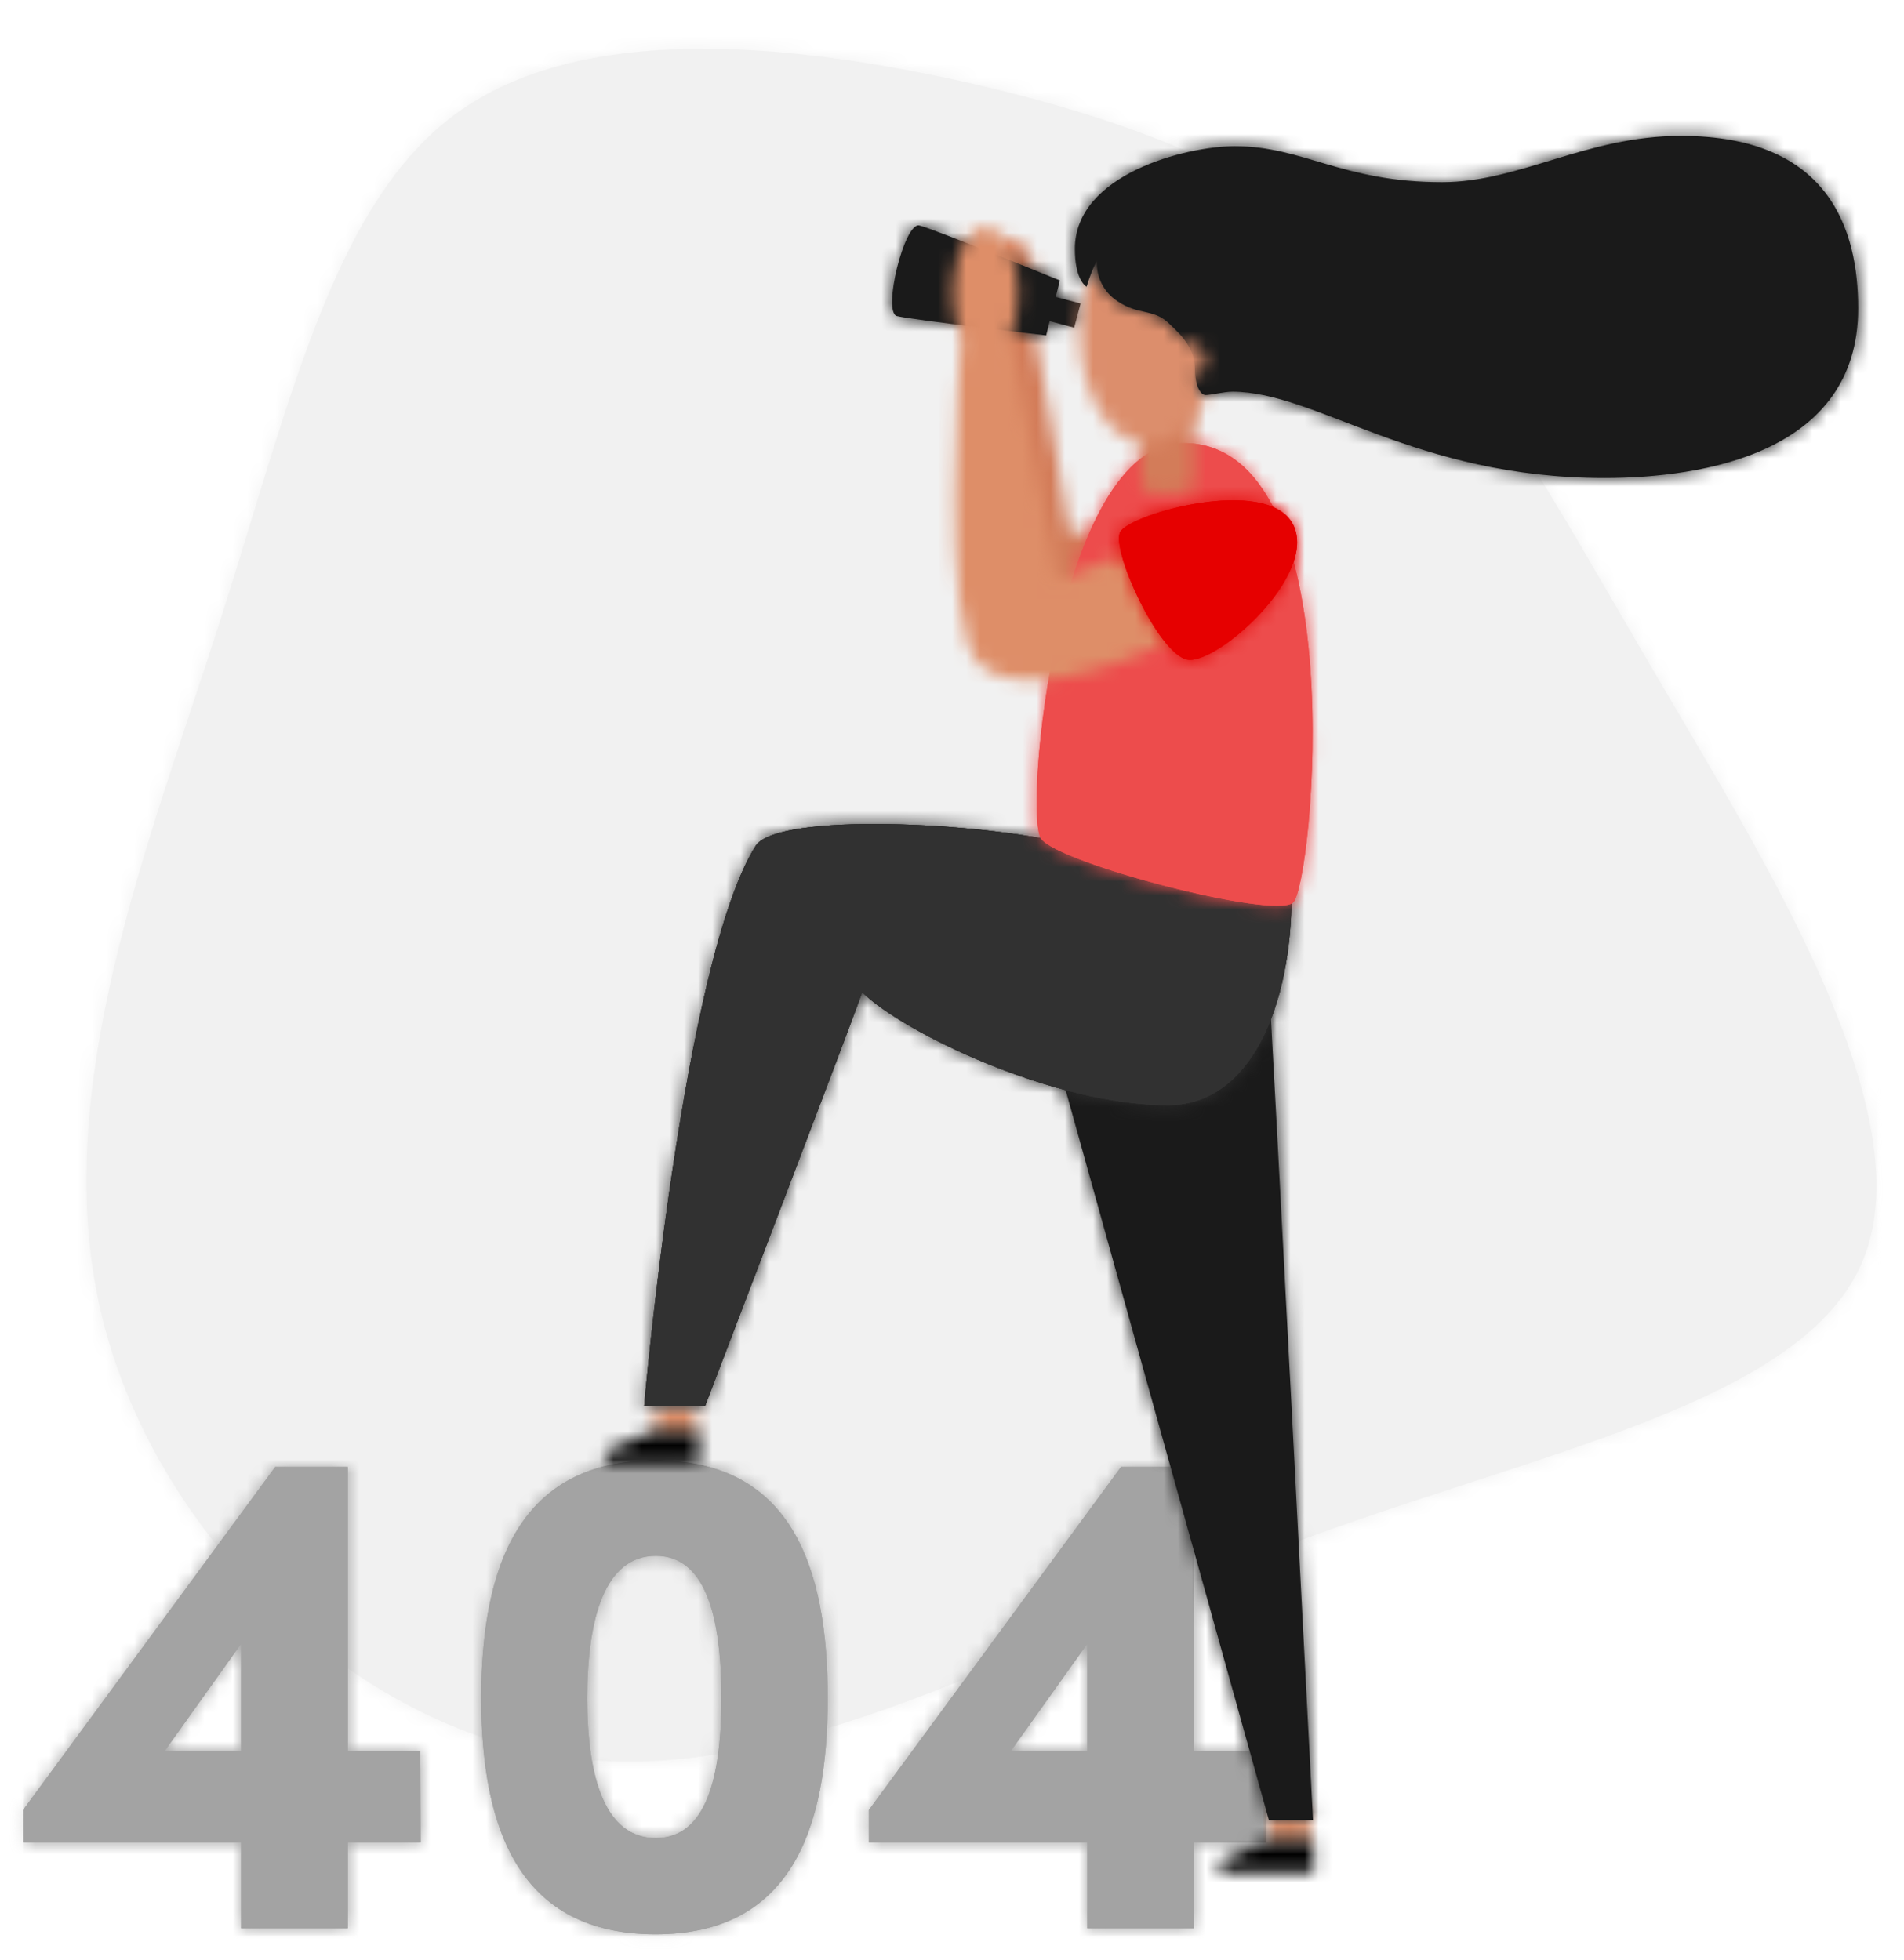 <svg width="135" height="139" viewBox="0 0 135 139" fill="none" xmlns="http://www.w3.org/2000/svg">
<path d="M97.555 19.015C104.977 25.652 109.815 34.912 117.616 48.211C125.418 61.511 136.231 78.873 132.153 89.219C128.074 99.566 109.008 102.896 91.01 109.676C73.011 116.455 56.08 126.66 40.5 124.676C24.921 122.692 10.693 108.542 7.112 92.857C3.531 77.172 10.503 59.952 15.53 44.267C20.557 28.581 23.593 14.456 32.343 8.054C41.093 1.652 55.606 3.022 67.866 5.692C80.149 8.408 90.132 12.377 97.555 19.015Z" fill="#F1F1F1"/>
<mask id="mask0_5924_36417" style="mask-type:luminance" maskUnits="userSpaceOnUse" x="6" y="3" width="128" height="122">
<path d="M97.555 19.015C104.977 25.652 109.815 34.912 117.616 48.211C125.418 61.511 136.231 78.873 132.153 89.219C128.074 99.566 109.008 102.896 91.01 109.676C73.011 116.455 56.08 126.66 40.5 124.676C24.921 122.692 10.693 108.542 7.112 92.857C3.531 77.172 10.503 59.952 15.53 44.267C20.557 28.581 23.593 14.456 32.343 8.054C41.093 1.652 55.606 3.022 67.866 5.692C80.149 8.408 90.132 12.377 97.555 19.015Z" fill="white"/>
</mask>
<g mask="url(#mask0_5924_36417)">
<path d="M133.125 -72.332H1.634V137.243H133.125V-72.332Z" fill="#F1F1F1"/>
<mask id="mask1_5924_36417" style="mask-type:luminance" maskUnits="userSpaceOnUse" x="1" y="-73" width="133" height="211">
<path d="M133.125 -72.332H1.634V137.243H133.125V-72.332Z" fill="white"/>
</mask>
<g mask="url(#mask1_5924_36417)">
<path d="M134.785 1.723H4.361V126.684H134.785V1.723Z" fill="#F1F1F1"/>
</g>
</g>
<path d="M17.095 124.156V116.574L11.688 124.156H17.095ZM29.829 130.652H24.659V136.747H17.095V130.652H1.634V128.361L19.514 104.03H24.659V124.18H29.805L29.829 130.652Z" fill="#A3A3A3"/>
<path d="M17.095 124.156V116.574L11.688 124.156H17.095ZM29.829 130.652H24.659V136.747H17.095V130.652H1.634V128.361L19.514 104.03H24.659V124.18H29.805L29.829 130.652Z" fill="#A3A3A3"/>
<mask id="mask2_5924_36417" style="mask-type:luminance" maskUnits="userSpaceOnUse" x="1" y="104" width="29" height="33">
<path d="M17.095 124.156V116.574L11.688 124.156H17.095ZM29.829 130.652H24.659V136.747H17.095V130.652H1.634V128.361L19.514 104.03H24.659V124.18H29.805L29.829 130.652Z" fill="white"/>
</mask>
<g mask="url(#mask2_5924_36417)">
<path d="M133.124 -72.332H1.634V137.243H133.124V-72.332Z" fill="#A3A3A3"/>
<path d="M133.124 -72.332H1.634V137.243H133.124V-72.332Z" fill="#A3A3A3"/>
<mask id="mask3_5924_36417" style="mask-type:luminance" maskUnits="userSpaceOnUse" x="1" y="-73" width="133" height="211">
<path d="M133.124 -72.332H1.634V137.243H133.124V-72.332Z" fill="white"/>
</mask>
<g mask="url(#mask3_5924_36417)">
<path d="M31.584 102.259H-0.121V138.471H31.584V102.259Z" fill="#A3A3A3"/>
</g>
</g>
<path d="M51.148 120.424C51.148 114.731 50.057 110.337 46.5 110.337C42.896 110.337 41.639 114.731 41.639 120.424C41.639 126.07 42.896 130.345 46.5 130.345C50.057 130.345 51.148 126.07 51.148 120.424ZM34.122 120.424C34.122 110.999 36.873 103.558 46.477 103.558C56.033 103.558 58.689 110.999 58.689 120.424C58.689 129.802 56.033 137.172 46.477 137.172C36.873 137.172 34.122 129.802 34.122 120.424Z" fill="#A3A3A3"/>
<path d="M51.148 120.424C51.148 114.731 50.057 110.337 46.5 110.337C42.896 110.337 41.639 114.731 41.639 120.424C41.639 126.07 42.896 130.345 46.5 130.345C50.057 130.345 51.148 126.07 51.148 120.424ZM34.122 120.424C34.122 110.999 36.873 103.558 46.477 103.558C56.033 103.558 58.689 110.999 58.689 120.424C58.689 129.802 56.033 137.172 46.477 137.172C36.873 137.172 34.122 129.802 34.122 120.424Z" fill="#A3A3A3"/>
<mask id="mask4_5924_36417" style="mask-type:luminance" maskUnits="userSpaceOnUse" x="34" y="103" width="25" height="35">
<path d="M51.148 120.424C51.148 114.731 50.057 110.337 46.5 110.337C42.896 110.337 41.639 114.731 41.639 120.424C41.639 126.07 42.896 130.345 46.5 130.345C50.057 130.345 51.148 126.07 51.148 120.424ZM34.122 120.424C34.122 110.999 36.873 103.558 46.477 103.558C56.033 103.558 58.689 110.999 58.689 120.424C58.689 129.802 56.033 137.172 46.477 137.172C36.873 137.172 34.122 129.802 34.122 120.424Z" fill="white"/>
</mask>
<g mask="url(#mask4_5924_36417)">
<path d="M133.125 -72.332H1.635V137.243H133.125V-72.332Z" fill="#A3A3A3"/>
<path d="M133.125 -72.332H1.635V137.243H133.125V-72.332Z" fill="#A3A3A3"/>
<mask id="mask5_5924_36417" style="mask-type:luminance" maskUnits="userSpaceOnUse" x="1" y="-73" width="133" height="211">
<path d="M133.125 -72.332H1.635V137.243H133.125V-72.332Z" fill="white"/>
</mask>
<g mask="url(#mask5_5924_36417)">
<path d="M60.444 101.81H32.367V138.92H60.444V101.81Z" fill="#A3A3A3"/>
</g>
</g>
<path d="M77.09 124.156V116.574L71.684 124.156H77.09ZM89.801 130.652H84.655V136.747H77.09V130.652H61.605V128.361L79.485 104.03H84.655V124.18H89.801V130.652Z" fill="#A3A3A3"/>
<path d="M77.09 124.156V116.574L71.684 124.156H77.09ZM89.801 130.652H84.655V136.747H77.09V130.652H61.605V128.361L79.485 104.03H84.655V124.18H89.801V130.652Z" fill="#A3A3A3"/>
<mask id="mask6_5924_36417" style="mask-type:luminance" maskUnits="userSpaceOnUse" x="61" y="104" width="29" height="33">
<path d="M77.09 124.156V116.574L71.684 124.156H77.09ZM89.801 130.652H84.655V136.747H77.09V130.652H61.605V128.361L79.485 104.03H84.655V124.18H89.801V130.652Z" fill="white"/>
</mask>
<g mask="url(#mask6_5924_36417)">
<path d="M133.125 -72.332H1.634V137.243H133.125V-72.332Z" fill="#A3A3A3"/>
<path d="M133.125 -72.332H1.634V137.243H133.125V-72.332Z" fill="#A3A3A3"/>
<mask id="mask7_5924_36417" style="mask-type:luminance" maskUnits="userSpaceOnUse" x="1" y="-73" width="133" height="211">
<path d="M133.125 -72.332H1.634V137.243H133.125V-72.332Z" fill="white"/>
</mask>
<g mask="url(#mask7_5924_36417)">
<path d="M91.555 102.259H59.85V138.471H91.555V102.259Z" fill="#A3A3A3"/>
</g>
</g>
<mask id="mask8_5924_36417" style="mask-type:luminance" maskUnits="userSpaceOnUse" x="90" y="128" width="3" height="3">
<path d="M92.86 128.432H90.061V130.794H92.86V128.432Z" fill="white"/>
</mask>
<g mask="url(#mask8_5924_36417)">
<path d="M94.638 126.684H88.33V132.542H94.638V126.684Z" fill="#DE8E68"/>
</g>
<mask id="mask9_5924_36417" style="mask-type:luminance" maskUnits="userSpaceOnUse" x="86" y="130" width="8" height="3">
<path d="M93.144 130.44V132.802H86.48V131.928L89.942 130.44H93.144Z" fill="white"/>
</mask>
<g mask="url(#mask9_5924_36417)">
<mask id="mask10_5924_36417" style="mask-type:luminance" maskUnits="userSpaceOnUse" x="1" y="-73" width="133" height="211">
<path d="M133.124 -72.332H1.634V137.243H133.124V-72.332Z" fill="white"/>
</mask>
<g mask="url(#mask10_5924_36417)">
<path d="M94.898 128.692H84.725V134.55H94.898V128.692Z" fill="black"/>
</g>
</g>
<mask id="mask11_5924_36417" style="mask-type:luminance" maskUnits="userSpaceOnUse" x="46" y="99" width="4" height="3">
<path d="M49.298 99.448H46.5V101.81H49.298V99.448Z" fill="white"/>
</mask>
<g mask="url(#mask11_5924_36417)">
<path d="M51.053 97.7H44.745V103.558H51.053V97.7Z" fill="#DE8E68"/>
</g>
<mask id="mask12_5924_36417" style="mask-type:luminance" maskUnits="userSpaceOnUse" x="42" y="101" width="8" height="3">
<path d="M49.583 101.432V103.794H42.895V102.944L46.381 101.432H49.583Z" fill="white"/>
</mask>
<g mask="url(#mask12_5924_36417)">
<mask id="mask13_5924_36417" style="mask-type:luminance" maskUnits="userSpaceOnUse" x="1" y="-73" width="133" height="211">
<path d="M133.124 -72.332H1.634V137.243H133.124V-72.332Z" fill="white"/>
</mask>
<g mask="url(#mask13_5924_36417)">
<path d="M51.313 99.684H41.14V105.542H51.313V99.684Z" fill="black"/>
</g>
</g>
<path d="M89.967 69.826C90.109 71.172 93.097 129.07 93.097 129.07H89.967L74.79 74.55L89.967 69.826Z" fill="#1A1A1A"/>
<mask id="mask14_5924_36417" style="mask-type:luminance" maskUnits="userSpaceOnUse" x="74" y="69" width="20" height="61">
<path d="M89.967 69.826C90.109 71.172 93.097 129.07 93.097 129.07H89.967L74.79 74.55L89.967 69.826Z" fill="white"/>
</mask>
<g mask="url(#mask14_5924_36417)">
<path d="M133.125 -72.332H1.634V137.243H133.125V-72.332Z" fill="#1A1A1A"/>
<mask id="mask15_5924_36417" style="mask-type:luminance" maskUnits="userSpaceOnUse" x="1" y="-73" width="133" height="211">
<path d="M133.125 -72.332H1.634V137.243H133.125V-72.332Z" fill="white"/>
</mask>
<g mask="url(#mask15_5924_36417)">
<path d="M94.851 68.078H73.059V130.818H94.851V68.078Z" fill="#1A1A1A"/>
</g>
</g>
<path d="M91.579 63.448C91.579 71.314 88.686 78.377 82.805 78.377C74.743 78.377 64.072 73.251 61.131 70.369C60.396 72.519 49.986 99.731 49.986 99.731H45.67C45.67 99.731 48.421 68.054 53.614 59.928C55.321 57.66 69.217 58.227 76.213 59.928C83.256 61.629 91.579 63.448 91.579 63.448Z" fill="#313131"/>
<path d="M91.579 63.448C91.579 71.314 88.686 78.377 82.805 78.377C74.743 78.377 64.072 73.251 61.131 70.369C60.396 72.519 49.986 99.731 49.986 99.731H45.67C45.67 99.731 48.421 68.054 53.614 59.928C55.321 57.66 69.217 58.227 76.213 59.928C83.256 61.629 91.579 63.448 91.579 63.448Z" fill="#313131"/>
<path d="M91.579 63.448C91.579 71.314 88.686 78.377 82.805 78.377C74.743 78.377 64.072 73.251 61.131 70.369C60.396 72.519 49.986 99.731 49.986 99.731H45.67C45.67 99.731 48.421 68.054 53.614 59.928C55.321 57.66 69.217 58.227 76.213 59.928C83.256 61.629 91.579 63.448 91.579 63.448Z" fill="#313131"/>
<mask id="mask16_5924_36417" style="mask-type:luminance" maskUnits="userSpaceOnUse" x="45" y="58" width="47" height="42">
<path d="M91.579 63.448C91.579 71.314 88.686 78.377 82.805 78.377C74.743 78.377 64.072 73.251 61.131 70.369C60.396 72.519 49.986 99.731 49.986 99.731H45.67C45.67 99.731 48.421 68.054 53.614 59.928C55.321 57.66 69.217 58.227 76.213 59.928C83.256 61.629 91.579 63.448 91.579 63.448Z" fill="white"/>
</mask>
<g mask="url(#mask16_5924_36417)">
<path d="M133.125 -72.332H1.634V137.243H133.125V-72.332Z" fill="#313131"/>
<path d="M133.125 -72.332H1.634V137.243H133.125V-72.332Z" fill="#313131"/>
<path d="M133.125 -72.332H1.634V137.243H133.125V-72.332Z" fill="#313131"/>
<mask id="mask17_5924_36417" style="mask-type:luminance" maskUnits="userSpaceOnUse" x="1" y="-73" width="133" height="211">
<path d="M133.125 -72.332H1.634V137.243H133.125V-72.332Z" fill="white"/>
</mask>
<g mask="url(#mask17_5924_36417)">
<path d="M93.334 56.692H43.938V101.479H93.334V56.692Z" fill="#313131"/>
</g>
</g>
<mask id="mask18_5924_36417" style="mask-type:luminance" maskUnits="userSpaceOnUse" x="69" y="16" width="10" height="28">
<path d="M70.759 17.645C70.854 17.148 71.328 16.794 71.826 16.841C72.466 16.889 73.486 18.542 73.486 19.889C73.486 21.235 73.106 21.731 73.225 22.723C73.344 23.715 75.833 36.944 75.833 37.747C76.474 37.794 78.726 37.487 78.726 37.487L77.161 43.818H72.561L69.573 18.306L70.759 17.645Z" fill="white"/>
</mask>
<g mask="url(#mask18_5924_36417)">
<mask id="mask19_5924_36417" style="mask-type:luminance" maskUnits="userSpaceOnUse" x="1" y="-73" width="133" height="211">
<path d="M133.125 -72.332H1.634V137.243H133.125V-72.332Z" fill="white"/>
</mask>
<g mask="url(#mask19_5924_36417)">
<path d="M80.457 15.07H67.818V45.519H80.457V15.07Z" fill="#D37C59"/>
</g>
</g>
<path d="M75.146 19.889L74.174 23.786C74.174 23.786 64.641 22.676 63.597 22.416C62.554 22.156 64.119 15.731 65.186 15.991C66.253 16.251 75.146 19.889 75.146 19.889Z" fill="#1A1A1A"/>
<mask id="mask20_5924_36417" style="mask-type:luminance" maskUnits="userSpaceOnUse" x="63" y="15" width="13" height="9">
<path d="M75.146 19.889L74.174 23.786C74.174 23.786 64.641 22.676 63.597 22.416C62.554 22.156 64.119 15.731 65.186 15.991C66.253 16.251 75.146 19.889 75.146 19.889Z" fill="white"/>
</mask>
<g mask="url(#mask20_5924_36417)">
<path d="M133.125 -72.332H1.635V137.243H133.125V-72.332Z" fill="#1A1A1A"/>
<mask id="mask21_5924_36417" style="mask-type:luminance" maskUnits="userSpaceOnUse" x="1" y="-73" width="133" height="211">
<path d="M133.125 -72.332H1.635V137.243H133.125V-72.332Z" fill="white"/>
</mask>
<g mask="url(#mask21_5924_36417)">
<path d="M76.9 14.243H61.511V25.534H76.9V14.243Z" fill="#1A1A1A"/>
</g>
</g>
<path d="M83.895 31.416C96.108 31.416 93.096 62.834 91.674 64.015C90.251 65.196 75.074 61.227 73.817 59.479C72.56 57.731 74.932 31.416 83.895 31.416Z" fill="#ED4C4C"/>
<path d="M83.895 31.416C96.108 31.416 93.096 62.834 91.674 64.015C90.251 65.196 75.074 61.227 73.817 59.479C72.56 57.731 74.932 31.416 83.895 31.416Z" fill="#ED4C4C"/>
<mask id="mask22_5924_36417" style="mask-type:luminance" maskUnits="userSpaceOnUse" x="73" y="31" width="21" height="34">
<path d="M83.895 31.416C96.108 31.416 93.096 62.834 91.674 64.015C90.251 65.196 75.074 61.227 73.817 59.479C72.56 57.731 74.932 31.416 83.895 31.416Z" fill="white"/>
</mask>
<g mask="url(#mask22_5924_36417)">
<path d="M133.124 -72.332H1.634V137.243H133.124V-72.332Z" fill="#ED4C4C"/>
<path d="M133.124 -72.332H1.634V137.243H133.124V-72.332Z" fill="#ED4C4C"/>
<mask id="mask23_5924_36417" style="mask-type:luminance" maskUnits="userSpaceOnUse" x="1" y="-73" width="133" height="211">
<path d="M133.124 -72.332H1.634V137.243H133.124V-72.332Z" fill="white"/>
</mask>
<g mask="url(#mask23_5924_36417)">
<path d="M94.803 29.668H71.73V65.975H94.803V29.668Z" fill="#ED4C4C"/>
</g>
</g>
<mask id="mask24_5924_36417" style="mask-type:luminance" maskUnits="userSpaceOnUse" x="67" y="16" width="17" height="33">
<path d="M79.533 39.377C78.869 39.613 74.932 41.125 74.932 41.125C74.861 40.345 71.85 24.707 71.66 23.763C72.039 22.818 72.229 21.778 72.205 20.763C72.205 18.188 71.162 16.109 69.858 16.109C68.553 16.109 67.534 18.188 67.534 20.763C67.51 21.826 67.724 22.889 68.15 23.881C68.008 25.841 66.704 44.385 69.36 47.03C72.158 49.818 78.964 47.314 83.114 45.424C83.991 45.141 82.781 38.503 79.533 39.377Z" fill="white"/>
</mask>
<g mask="url(#mask24_5924_36417)">
<mask id="mask25_5924_36417" style="mask-type:luminance" maskUnits="userSpaceOnUse" x="1" y="-73" width="133" height="211">
<path d="M133.124 -72.332H1.634V137.243H133.124V-72.332Z" fill="white"/>
</mask>
<g mask="url(#mask25_5924_36417)">
<path d="M85.128 14.361H65.778V50.007H85.128V14.361Z" fill="#DE8E68"/>
</g>
</g>
<path d="M74.143 20.869L73.686 22.581L76.162 23.236L76.618 21.524L74.143 20.869Z" fill="#1A1A1A"/>
<mask id="mask26_5924_36417" style="mask-type:luminance" maskUnits="userSpaceOnUse" x="73" y="20" width="4" height="4">
<path d="M74.143 20.869L73.686 22.581L76.162 23.236L76.618 21.524L74.143 20.869Z" fill="white"/>
</mask>
<g mask="url(#mask26_5924_36417)">
<path d="M-1.537 -57.985L-35.277 68.612L168.06 122.388L201.801 -4.208L-1.537 -57.985Z" fill="#1A1A1A"/>
<mask id="mask27_5924_36417" style="mask-type:luminance" maskUnits="userSpaceOnUse" x="-36" y="-58" width="238" height="181">
<path d="M-1.537 -57.985L-35.277 68.612L168.06 122.388L201.801 -4.208L-1.537 -57.985Z" fill="white"/>
</mask>
<g mask="url(#mask27_5924_36417)">
<path d="M72.898 18.731L71.541 23.822L77.409 25.374L78.766 20.282L72.898 18.731Z" fill="#1A1A1A"/>
</g>
</g>
<path d="M91.674 37.18C93.524 40.77 86.173 47.267 84.133 46.77C82.094 46.274 78.798 39.046 79.414 37.747C80.031 36.448 89.872 33.684 91.674 37.18Z" fill="#E60000"/>
<path d="M91.674 37.18C93.524 40.77 86.173 47.267 84.133 46.77C82.094 46.274 78.798 39.046 79.414 37.747C80.031 36.448 89.872 33.684 91.674 37.18Z" fill="#E60000"/>
<mask id="mask28_5924_36417" style="mask-type:luminance" maskUnits="userSpaceOnUse" x="79" y="35" width="13" height="12">
<path d="M91.674 37.18C93.524 40.77 86.173 47.267 84.133 46.77C82.094 46.274 78.798 39.046 79.414 37.747C80.031 36.448 89.872 33.684 91.674 37.18Z" fill="white"/>
</mask>
<g mask="url(#mask28_5924_36417)">
<path d="M133.125 -72.332H1.635V137.243H133.125V-72.332Z" fill="#E60000"/>
<path d="M133.125 -72.332H1.635V137.243H133.125V-72.332Z" fill="#E60000"/>
<mask id="mask29_5924_36417" style="mask-type:luminance" maskUnits="userSpaceOnUse" x="1" y="-73" width="133" height="211">
<path d="M133.125 -72.332H1.635V137.243H133.125V-72.332Z" fill="white"/>
</mask>
<g mask="url(#mask29_5924_36417)">
<path d="M93.714 33.731H77.589V48.542H93.714V33.731Z" fill="#E60000"/>
</g>
</g>
<mask id="mask30_5924_36417" style="mask-type:luminance" maskUnits="userSpaceOnUse" x="80" y="27" width="5" height="8">
<path d="M84.631 34.463C84.631 35.078 80.908 35.219 80.908 34.463V27.448H84.631V34.463Z" fill="white"/>
</mask>
<g mask="url(#mask30_5924_36417)">
<mask id="mask31_5924_36417" style="mask-type:luminance" maskUnits="userSpaceOnUse" x="1" y="-73" width="133" height="211">
<path d="M133.125 -72.332H1.634V137.243H133.125V-72.332Z" fill="white"/>
</mask>
<g mask="url(#mask31_5924_36417)">
<path d="M86.386 25.7H79.153V36.731H86.386V25.7Z" fill="#D37C59"/>
</g>
</g>
<mask id="mask32_5924_36417" style="mask-type:luminance" maskUnits="userSpaceOnUse" x="76" y="15" width="11" height="17">
<path d="M81.43 31.511C84.114 31.511 86.291 27.999 86.291 23.668C86.291 19.337 84.114 15.826 81.43 15.826C78.745 15.826 76.568 19.337 76.568 23.668C76.568 27.999 78.745 31.511 81.43 31.511Z" fill="white"/>
</mask>
<g mask="url(#mask32_5924_36417)">
<mask id="mask33_5924_36417" style="mask-type:luminance" maskUnits="userSpaceOnUse" x="1" y="-73" width="133" height="211">
<path d="M133.125 -72.332H1.634V137.243H133.125V-72.332Z" fill="white"/>
</mask>
<g mask="url(#mask33_5924_36417)">
<path d="M88.046 14.078H74.814V33.259H88.046V14.078Z" fill="#DC8E6C"/>
</g>
</g>
<path d="M77.778 18.471C77.707 19.629 78.252 20.715 79.224 21.353C80.671 22.345 81.714 21.896 82.781 22.841C83.35 23.408 84.726 24.471 84.726 26.148C84.726 27.377 85.129 28.015 85.485 28.015C85.84 28.015 86.789 27.778 87.382 27.778C93.334 27.778 100.329 33.896 113.751 33.896C120.77 33.896 131.75 32.125 131.75 21.873C131.75 16.345 129.758 9.637 119.181 9.637C112.471 9.637 107.752 12.92 102.25 12.92C95.16 12.92 92.433 10.369 87.548 10.369C84.062 10.369 76.213 12.377 76.213 17.645C76.213 19.652 76.853 20.219 77.043 20.337C77.232 19.7 77.469 19.062 77.778 18.471Z" fill="#1A1A1A"/>
<mask id="mask34_5924_36417" style="mask-type:luminance" maskUnits="userSpaceOnUse" x="76" y="9" width="56" height="25">
<path d="M77.778 18.471C77.707 19.629 78.252 20.715 79.224 21.353C80.671 22.345 81.714 21.896 82.781 22.841C83.35 23.408 84.726 24.471 84.726 26.148C84.726 27.377 85.129 28.015 85.485 28.015C85.84 28.015 86.789 27.778 87.382 27.778C93.334 27.778 100.329 33.896 113.751 33.896C120.77 33.896 131.75 32.125 131.75 21.873C131.75 16.345 129.758 9.637 119.181 9.637C112.471 9.637 107.752 12.92 102.25 12.92C95.16 12.92 92.433 10.369 87.548 10.369C84.062 10.369 76.213 12.377 76.213 17.645C76.213 19.652 76.853 20.219 77.043 20.337C77.232 19.7 77.469 19.062 77.778 18.471Z" fill="white"/>
</mask>
<g mask="url(#mask34_5924_36417)">
<path d="M133.125 -72.332H1.634V137.243H133.125V-72.332Z" fill="#1A1A1A"/>
<mask id="mask35_5924_36417" style="mask-type:luminance" maskUnits="userSpaceOnUse" x="1" y="-73" width="133" height="211">
<path d="M133.125 -72.332H1.634V137.243H133.125V-72.332Z" fill="white"/>
</mask>
<g mask="url(#mask35_5924_36417)">
<path d="M133.528 7.889H74.458V35.621H133.528V7.889Z" fill="#1A1A1A"/>
</g>
</g>
<mask id="mask36_5924_36417" style="mask-type:luminance" maskUnits="userSpaceOnUse" x="82" y="24" width="4" height="3">
<path d="M84.228 26.763C84.909 26.763 85.461 26.213 85.461 25.534C85.461 24.856 84.909 24.306 84.228 24.306C83.547 24.306 82.995 24.856 82.995 25.534C82.995 26.213 83.547 26.763 84.228 26.763Z" fill="white"/>
</mask>
<g mask="url(#mask36_5924_36417)">
<mask id="mask37_5924_36417" style="mask-type:luminance" maskUnits="userSpaceOnUse" x="1" y="-73" width="133" height="211">
<path d="M133.124 -72.332H1.633V137.243H133.124V-72.332Z" fill="white"/>
</mask>
<g mask="url(#mask37_5924_36417)">
<path d="M87.239 22.534H81.24V28.511H87.239V22.534Z" fill="#DC8E6C"/>
</g>
</g>
</svg>
